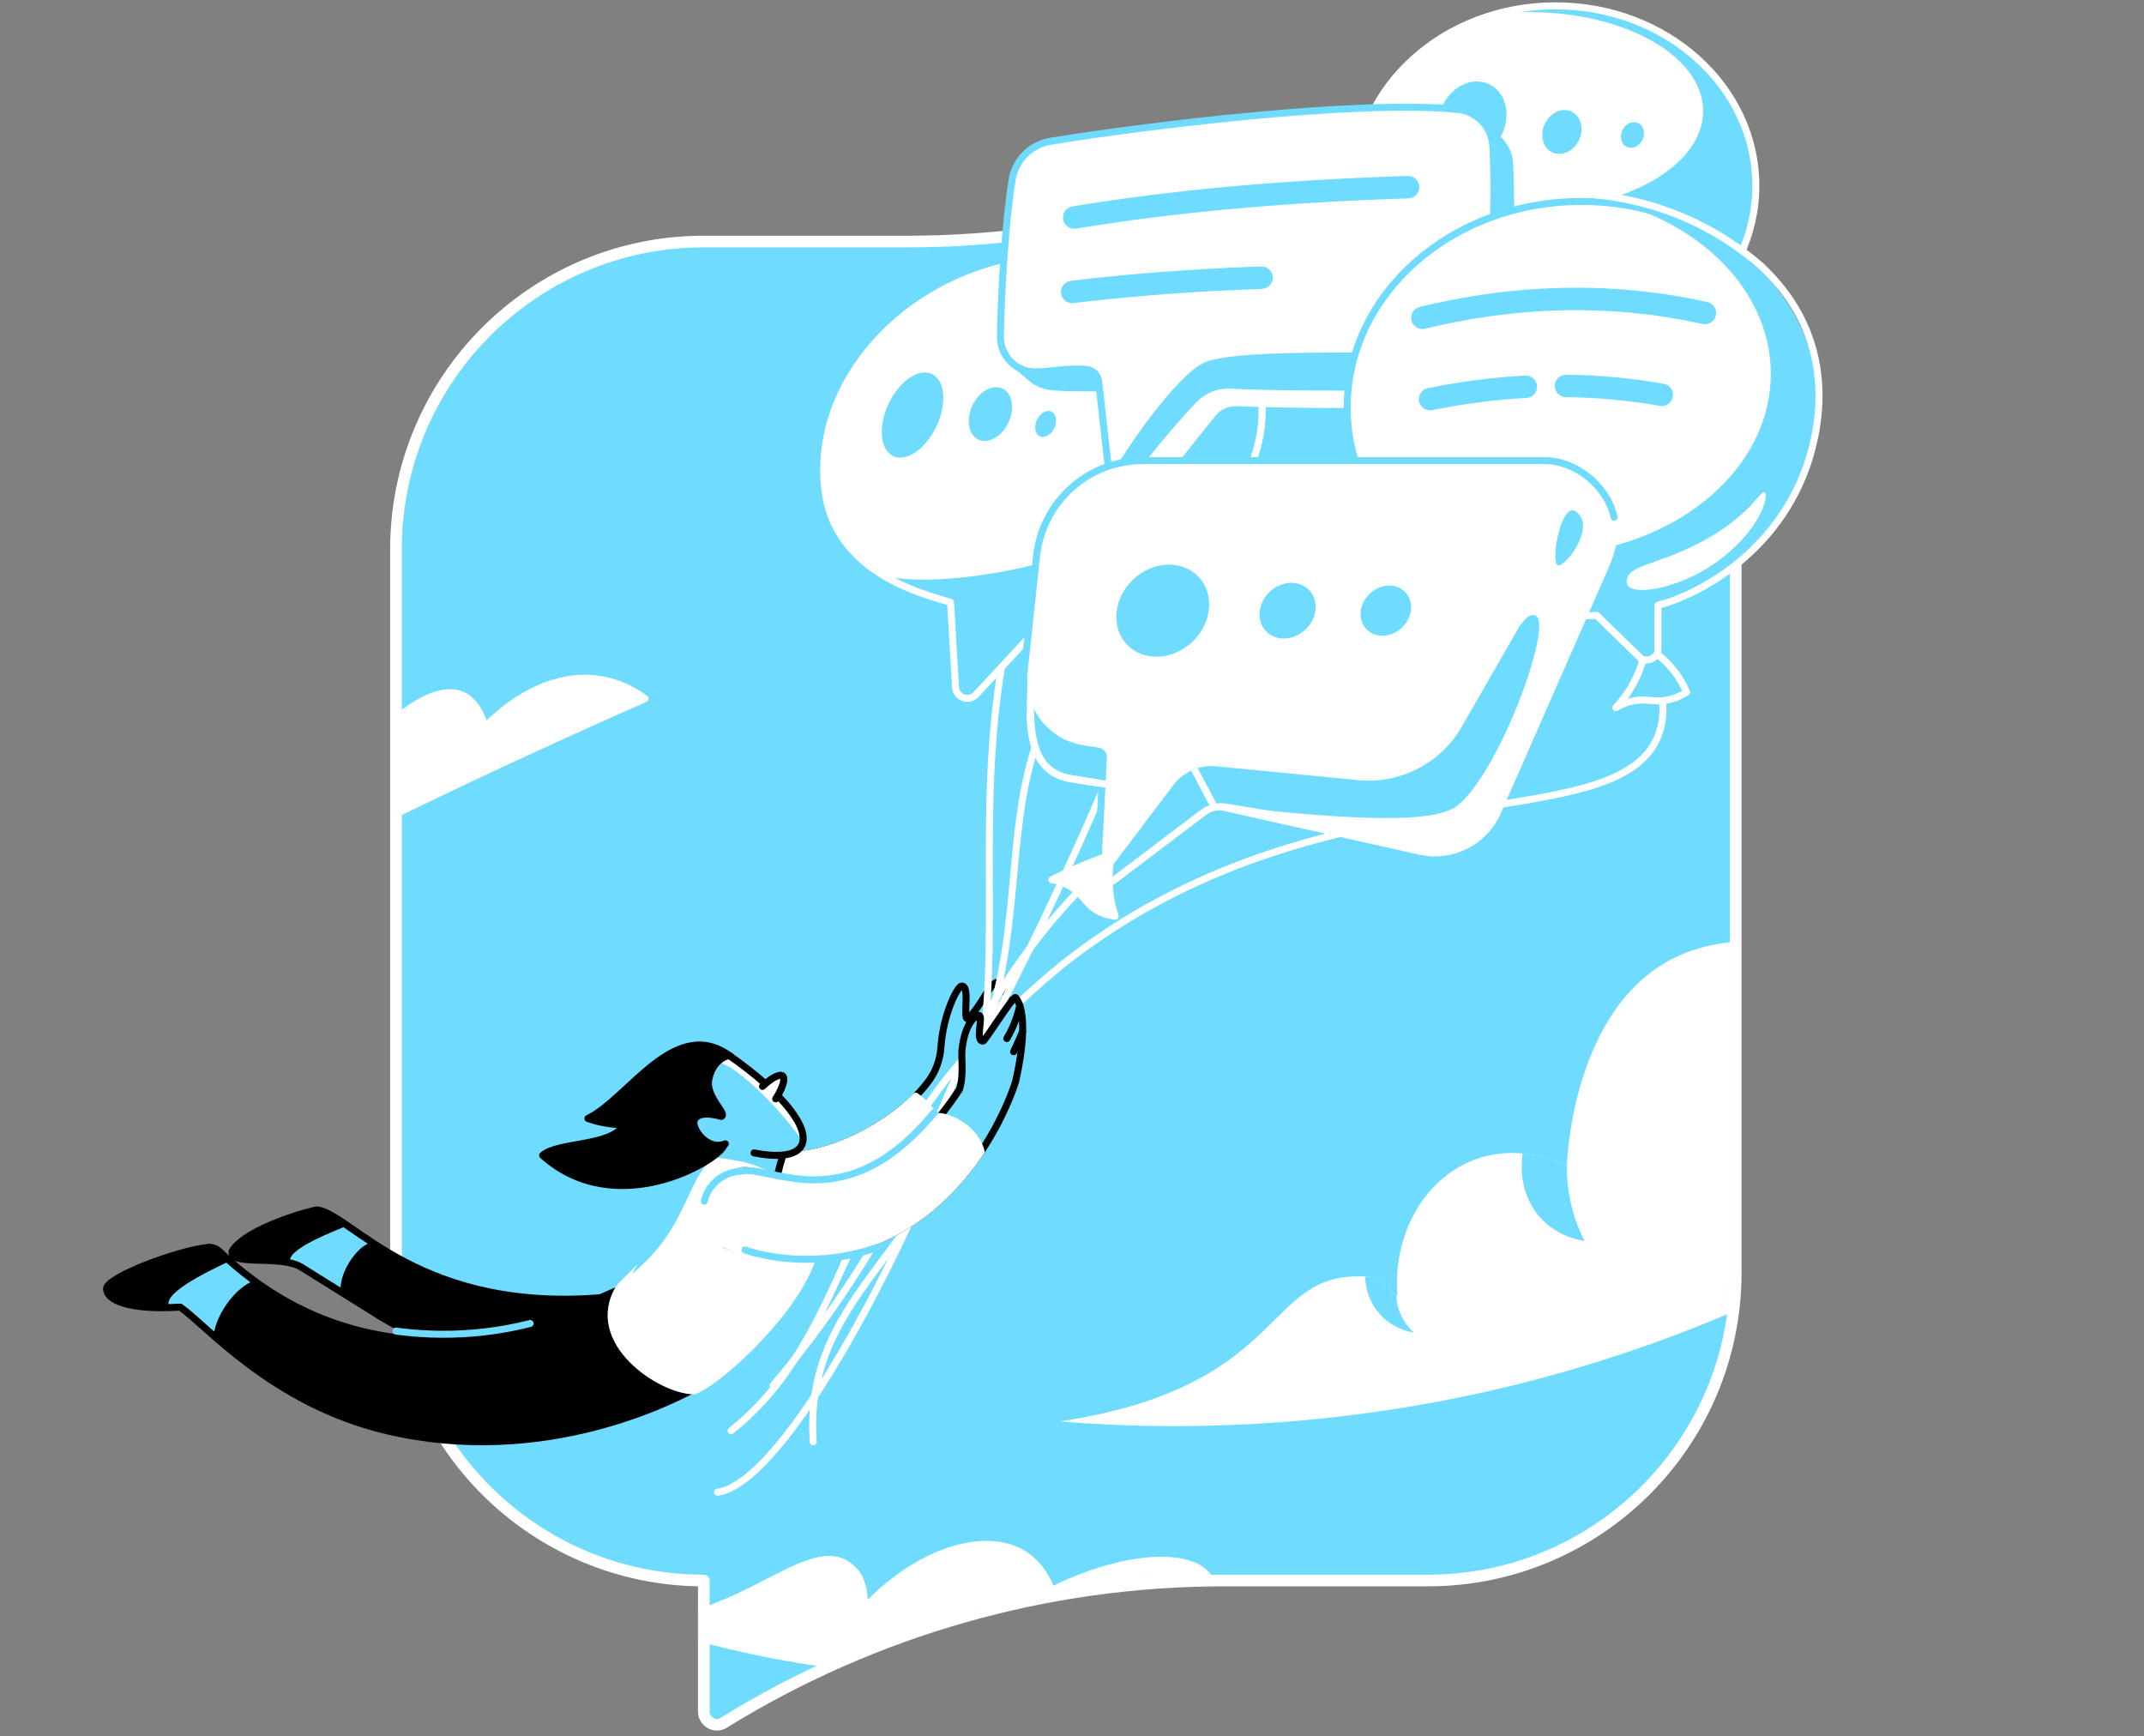 <svg width="368" height="298" viewBox="0 0 368 298" fill="none" xmlns="http://www.w3.org/2000/svg">
<rect x="0" y="0" width="368" height="298" fill="#808080" stroke="none"/>
<path d="M245.084 41.452V18.968C245.084 17.22 243.166 16.123 241.679 17.043C215.895 32.988 186.163 41.452 155.801 41.452H120.806C91.624 41.452 67.966 65.11 67.966 94.292V218.415C67.966 247.597 91.624 271.251 120.806 271.251V293.738C120.806 295.487 122.727 296.583 124.215 295.663C149.991 279.719 179.726 271.247 210.093 271.247H245.084C274.266 271.247 297.924 247.593 297.924 218.411V94.288C297.924 65.103 274.266 41.448 245.084 41.448" fill="#6EDBFF"/>
<path d="M245.084 41.452V18.968C245.084 17.22 243.166 16.123 241.679 17.043C215.895 32.988 186.163 41.452 155.801 41.452H120.806C91.624 41.452 67.966 65.11 67.966 94.292V218.415C67.966 247.597 91.624 271.251 120.806 271.251V293.738C120.806 295.487 122.727 296.583 124.215 295.663C149.991 279.719 179.726 271.247 210.093 271.247H245.084C274.266 271.247 297.924 247.593 297.924 218.411V94.288C297.924 65.103 274.266 41.448 245.084 41.448" stroke="white" stroke-width="2" stroke-linecap="round" stroke-linejoin="round"/>
<mask id="mask0_7488_3867" style="mask-type:luminance" maskUnits="userSpaceOnUse" x="15" y="16" width="283" height="280">
<path d="M245.084 41.452V18.968C245.084 17.22 243.166 16.123 241.679 17.043C215.895 32.988 186.163 41.452 155.801 41.452H120.806C91.624 41.452 67.966 65.11 67.966 94.292V206.454L15.856 202.95C15.856 215.848 12.229 227.337 19.907 236.513C20.791 237.571 82.081 254.39 83.043 255.373C92.636 265.173 106.01 271.254 120.809 271.254V293.742C120.809 295.49 122.731 296.587 124.218 295.667C149.995 279.722 179.73 271.251 210.096 271.251H245.088C274.269 271.251 297.927 247.597 297.927 218.415V94.292C297.927 65.106 274.269 41.452 245.088 41.452" fill="white"/>
</mask>
<g mask="url(#mask0_7488_3867)">
<path d="M131.875 196.717C136.081 201.155 152.543 194.831 159.396 185.531C160.641 183.839 161.367 181.801 161.505 179.704C161.878 174.092 164.311 169.322 165.023 169.234C166.648 169.03 165.125 175.171 166.14 174.814C168.4 172.784 170.124 168.155 171.368 168.624C172.623 169.097 173.501 172.023 172.197 175.407C170.688 179.898 169.179 184.393 167.67 188.884L154.616 202.72L127.243 208.826L131.875 196.72V196.717Z" fill="#6EDBFF" stroke="black" stroke-width="1.2" stroke-linecap="round" stroke-linejoin="round"/>
<path d="M157.168 188.126C149.487 195.948 135.675 200.725 131.875 196.717L127.87 207.187L128.843 208.466L154.616 202.717L162.012 194.877C161.543 192.902 159.336 189.613 157.168 188.126Z" fill="white" stroke="white" stroke-width="1.2" stroke-linecap="round" stroke-linejoin="round"/>
<path d="M132.7 237.786C142.095 226.642 148.313 216.687 152.254 209.654C162.96 190.551 164.374 179.637 176.011 163.777C182.652 154.728 189.467 148.368 194.127 144.448" stroke="white" stroke-width="1.2" stroke-linecap="round" stroke-linejoin="round"/>
<path d="M172.813 109.555C167.519 135.071 171.446 158.373 168.752 178.664C164.05 214.1 137.699 219.87 139.585 247.438" stroke="white" stroke-width="1.2" stroke-linecap="round" stroke-linejoin="round"/>
<path d="M180.823 120.459C171.446 138.995 176.504 156.395 168.752 178.661C156.118 214.96 134.494 254.577 123.157 256.103" stroke="white" stroke-width="1.2" stroke-linecap="round" stroke-linejoin="round"/>
<path d="M283.914 114.84C285.998 119.98 285.547 123.47 284.838 125.627C278.799 144.078 232.538 131.359 189.28 160.46C181.334 165.808 176.31 170.665 170.494 176.292C144.823 201.123 146.283 228.987 125.491 245.538" stroke="white" stroke-width="1.2" stroke-linecap="round" stroke-linejoin="round"/>
<path d="M195.121 121.499C190.454 133.086 185.215 145.104 179.332 157.463C175.842 164.789 172.309 171.857 168.752 178.664" stroke="white" stroke-width="1.2" stroke-linecap="round" stroke-linejoin="round"/>
<path d="M104.597 222.578C72.08 225.783 60.256 208.319 54.475 207.656C53.84 207.582 42.271 210.723 39.856 214.703C39.267 217.378 48.08 215.291 51.669 217.445C53.823 218.817 61.86 223.766 63.197 224.633C68.389 228.007 73.476 230.394 78.073 232.107C86.914 230.475 95.755 228.846 104.597 227.214V222.578Z" fill="#6EDBFF" stroke="black" stroke-width="1.2" stroke-linecap="round" stroke-linejoin="round"/>
<path d="M54.471 207.656C53.837 207.582 42.267 210.723 39.852 214.703C39.285 217.294 46.466 215.824 49.966 216.783C48.32 214.583 58.289 210.948 59.622 210.339C57.464 208.858 55.804 207.804 54.471 207.652V207.656Z" fill="black"/>
<path d="M78.073 232.106C86.914 230.474 95.755 228.846 104.597 227.213V222.578C83.273 224.679 71.636 218.411 63.979 213.303C61.98 213.07 58.035 218.14 58.508 221.704C59.202 222.141 62.558 224.217 63.193 224.629C68.386 228.003 73.472 230.39 78.069 232.103L78.073 232.106Z" fill="black"/>
<path d="M107.773 220.833C101.71 222.487 88.635 232.11 68.015 229.555C51.976 227.566 41.911 218.824 37.649 214.763C37.113 214.252 36.384 213.998 35.65 214.082C30.081 214.738 18.289 219.243 18.289 221.175C18.289 223.029 21.764 224.884 30.937 224.327C35.435 227.432 46.727 240.853 66.253 245.51C93.288 251.954 115.775 240.388 120.679 237.539C116.378 231.973 112.074 226.403 107.773 220.837V220.833Z" fill="#6EDBFF" stroke="black" stroke-width="1.2" stroke-linecap="round" stroke-linejoin="round"/>
<path d="M39.444 216.412C38.763 215.806 38.164 215.249 37.649 214.759C37.113 214.248 36.384 213.994 35.65 214.079C30.081 214.734 18.289 219.24 18.289 221.172C18.289 222.902 21.32 224.63 29.181 224.401C27.366 222.243 35.111 218.45 39.444 216.409V216.412Z" fill="black"/>
<path d="M68.012 229.555C57.168 228.212 49.057 223.777 43.621 219.793C40.642 220.816 37.142 225.265 36.655 229.216C42.736 234.529 52.427 242.214 66.249 245.51C93.284 251.954 115.772 240.388 120.675 237.539C116.375 231.973 112.07 226.403 107.769 220.837C101.706 222.49 88.631 232.114 68.012 229.558V229.555Z" fill="black"/>
<path d="M67.963 228.437C71.604 228.931 76.134 229.209 81.288 228.769C84.845 228.465 88.095 227.87 90.996 227.136" stroke="#6EDBFF" stroke-width="1.2" stroke-linecap="round" stroke-linejoin="round"/>
<path d="M106.317 220.942C100.613 230.249 113.445 238.702 119.152 238.702C124.232 236.869 144.622 217.931 139.239 208.547C137.187 207.271 135.911 206.478 133.856 205.202C131.942 204.708 134.861 196.84 135.368 195.134C132.016 195.839 124.493 190.075 124.493 193.787C124.493 195.017 126.735 196.413 123.436 198.881C117.841 202.241 118.99 212.446 106.314 220.945L106.317 220.942Z" fill="white" stroke="white" stroke-width="1.2" stroke-miterlimit="10"/>
<path d="M126.961 201.028C130.331 199.396 148.398 211.917 164.688 186.955C165.502 184.322 164.917 181.657 165.146 179.877C165.717 175.442 167.448 174.264 168.037 174.264C168.848 174.264 167.289 178.805 168.752 178.664C169.098 178.629 173.963 170.806 174.308 171.201C175.813 172.918 176.071 178.001 174.308 185.64C173.656 187.847 167.131 206.714 149.402 213.38C138.675 217.413 128.35 214.762 124.497 213.669" fill="#6EDBFF"/>
<path d="M126.961 201.028C130.331 199.396 148.398 211.917 164.688 186.955C165.502 184.322 164.917 181.657 165.146 179.877C165.717 175.442 167.448 174.264 168.037 174.264C168.848 174.264 167.289 178.805 168.752 178.664C169.098 178.629 173.963 170.806 174.308 171.201C175.813 172.918 176.071 178.001 174.308 185.64C173.656 187.847 167.131 206.714 149.402 213.38C138.675 217.413 128.35 214.762 124.497 213.669" stroke="black" stroke-width="1.2" stroke-linecap="round" stroke-linejoin="round"/>
<path d="M172.813 178.237C173.166 177.641 173.518 176.968 173.85 176.214C174.438 174.878 174.802 173.633 175.034 172.569" stroke="black" stroke-width="1.2" stroke-linecap="round" stroke-linejoin="round"/>
<path d="M135.372 195.13C132.02 195.835 123.157 189.247 123.157 192.959C123.157 194.189 124.285 196.836 123.157 198.715C123.901 198.733 124.969 198.959 125.794 199.078C128.924 199.537 131.487 200.686 133.433 201.856C133.92 199.332 135.069 196.145 135.372 195.13Z" fill="#6EDBFF"/>
<path d="M133.433 201.856C133.92 199.332 135.069 196.146 135.372 195.13C132.019 195.835 124.497 190.072 124.497 193.784" fill="#6EDBFF"/>
<path d="M133.433 201.856C133.92 199.332 135.069 196.146 135.372 195.13C132.019 195.835 124.497 190.072 124.497 193.784" stroke="black" stroke-width="1.2" stroke-linecap="round" stroke-linejoin="round"/>
<path d="M100.909 191.954C107.999 188.513 115.952 174.095 125.494 181.375C125.494 185.094 125.195 188.601 125.195 192.317L124.271 196.533C123.471 199.11 105.859 209.672 93.143 198.285C95.854 195.913 104.974 196.85 107.163 192.994C106.162 193.008 104.939 192.945 103.567 192.68C102.556 192.486 101.664 192.222 100.909 191.95V191.954Z" fill="black" stroke="black" stroke-width="1.2" stroke-linecap="round" stroke-linejoin="round"/>
<path d="M125.195 181.167C134.448 187.632 139.031 193.618 137.6 196.541C136.091 199.618 128.73 197.595 125.202 196.132C124.765 195.952 124.296 195.818 123.844 195.966C120.788 196.956 118.715 193.604 119.149 192.321C119.625 190.921 121.86 191.016 123.788 191.605C124.987 191.281 121.077 188.309 121.652 185.284C122.248 182.133 124.5 181.167 125.195 181.167Z" fill="#6EDBFF"/>
<path d="M130.666 186.638C132.302 185.108 133.839 184.276 134.314 184.657C134.801 185.048 134.279 186.811 132.961 188.877" stroke="black" stroke-width="1.2" stroke-miterlimit="10"/>
<path d="M125.195 181.167C124.81 181.167 123.95 181.463 123.157 182.26C126.552 182.743 135.108 191.619 137.783 196.001C138.478 192.924 133.909 187.259 125.191 181.167H125.195Z" fill="white"/>
<path d="M124.497 196.301C121.391 197.584 118.684 193.696 119.149 192.321C119.625 190.921 121.86 191.016 123.788 191.605C124.987 191.281 121.077 188.309 121.652 185.284C122.248 182.133 124.5 181.167 125.195 181.167C134.448 187.632 139.031 193.618 137.6 196.541C136.588 198.606 132.802 198.543 129.432 197.862" stroke="black" stroke-width="1.2" stroke-linecap="round" stroke-linejoin="round"/>
<path d="M130.877 186.448C132.513 184.918 133.842 184.276 134.314 184.66C134.801 185.052 134.462 186.518 133.144 188.584" fill="white"/>
<path d="M130.877 186.448C132.513 184.918 133.842 184.276 134.314 184.66C134.801 185.052 134.462 186.518 133.144 188.584" stroke="black" stroke-width="1.2" stroke-linecap="round" stroke-linejoin="round"/>
<path d="M168.4 197.626C167.677 194.418 164.081 191.947 161.286 191.602C145.969 210.232 130.102 199.505 126.964 201.028C124.017 201.236 121.543 203.326 120.883 206.14C120.182 209.125 121.676 212.281 124.5 213.669C127.349 214.646 137.582 217.826 149.406 213.38C158.378 210.007 164.476 203.51 168.4 197.626Z" fill="white" stroke="white" stroke-width="1.2" stroke-linecap="round" stroke-linejoin="round"/>
<path d="M160.309 190.942C144.992 209.573 132.312 199.731 126.964 201.028C124.017 201.236 121.543 203.326 120.883 206.139" stroke="#6EDBFF" stroke-width="1.2" stroke-linecap="round" stroke-linejoin="round"/>
<path d="M127.87 214.519C130.719 215.496 140.138 217.924 151.302 213.828" stroke="#6EDBFF" stroke-width="1.2" stroke-linecap="round" stroke-linejoin="round"/>
<path d="M173.98 180.49C174.178 180.074 174.375 179.651 174.573 179.217C174.911 178.477 175.228 177.744 175.528 177.025" stroke="black" stroke-width="1.2" stroke-linecap="round" stroke-linejoin="round"/>
<path d="M181.937 243.959C203.286 245.672 238.608 245.721 279.022 232.156C309.592 221.894 332.552 207.374 347.686 195.998C333.885 165.878 303.762 155.514 286.534 164.831C270.251 173.634 269.01 198.102 268.939 199.967C267.293 199.213 260.207 196.188 252.737 199.163C244.407 202.481 239 211.904 239.863 222.441C238.256 220.953 236.747 219.268 234.921 219.123C216.421 217.671 222.163 237.779 181.94 243.955L181.937 243.959Z" fill="white"/>
<path d="M107.9 278.023C118.049 281.513 130.698 284.862 145.451 286.607C169.514 289.451 189.897 286.927 204.191 283.924C205.468 282.098 210.473 274.638 207.971 270.45C205.284 265.949 194.215 265.684 180.826 272.121C179.339 268.713 177.372 267.059 176.028 266.22C169.496 262.141 158.311 265.177 148.937 274.536C148.828 271.871 148.031 270.218 147.058 269.171C139.585 261.123 127.87 278.291 107.9 278.023Z" fill="white"/>
<path d="M234.325 219.092C234.346 220.206 234.604 222.994 236.772 225.458C239.035 228.032 241.901 228.567 242.691 228.687C242.014 228.081 240.403 226.473 239.853 223.879C239.729 223.301 239.68 222.758 239.673 222.264C238.136 220.826 236.677 219.264 234.921 219.127C234.72 219.113 234.523 219.102 234.329 219.092H234.325Z" fill="#6EDBFF"/>
<path d="M268.929 199.971C267.949 199.523 265.083 198.289 261.367 197.965C260.771 201.938 261.723 205.865 264.163 208.727C266.895 211.935 270.589 212.764 271.975 213C270.878 210.818 269.623 207.649 269.133 203.676C268.971 202.343 268.918 201.106 268.929 199.971Z" fill="#6EDBFF"/>
<path d="M110.717 119.905C102.58 123.484 94.345 127.21 86.022 131.091C71.273 137.969 57.063 144.952 43.388 151.985C52.79 138.688 70.49 115.58 79.268 119.271C80.819 119.923 82.282 121.495 83.28 124.76C84.076 123.885 92.921 114.501 103.751 116.74C106.638 117.336 108.965 118.615 110.717 119.905Z" fill="white" stroke="white" stroke-width="1.2" stroke-linecap="round" stroke-linejoin="round"/>
</g>
<path d="M216.29 66.71C219.004 82.567 204.551 98.698 184.006 102.745C163.461 106.792 144.111 99.766 141.746 85.116C138.851 67.204 153.629 49.373 174.174 45.326C194.719 41.279 213.576 50.854 216.29 66.71Z" fill="white" stroke="white" stroke-width="1.2" stroke-linecap="round" stroke-linejoin="round"/>
<path d="M160.734 73.167C162.568 69.275 162.216 65.253 159.947 64.184C157.679 63.115 154.353 65.404 152.519 69.296C150.685 73.188 151.037 77.21 153.306 78.279C155.574 79.348 158.9 77.059 160.734 73.167Z" fill="#6EDBFF"/>
<path d="M173.097 72.519C174.236 70.101 173.774 67.488 172.064 66.682C170.354 65.876 168.043 67.183 166.904 69.601C165.765 72.019 166.227 74.633 167.937 75.439C169.648 76.245 171.958 74.938 173.097 72.519Z" fill="#6EDBFF"/>
<path d="M180.972 73.459C181.522 72.291 181.298 71.029 180.472 70.64C179.646 70.251 178.531 70.882 177.98 72.05C177.43 73.217 177.654 74.479 178.48 74.869C179.306 75.258 180.421 74.627 180.972 73.459Z" fill="#6EDBFF"/>
<path d="M216.29 66.71C214.605 56.861 204.956 48.129 193.944 44.896C199.267 48.76 205.006 55.394 206.092 61.733C208.806 77.589 194.353 93.72 173.808 97.767C166.024 99.301 156.4 100.376 149.885 98.398C153.062 100.7 158.991 102.206 163.147 103.362L164.286 122.698L182.575 102.992C183.051 102.911 183.527 102.84 184.006 102.745C204.551 98.698 219.005 82.567 216.29 66.71Z" fill="#6EDBFF"/>
<path d="M147.95 96.068C152.702 100.277 158.995 102.202 163.151 103.358L164.011 117.956C164.117 119.737 166.306 120.523 167.519 119.215L182.578 102.988C183.054 102.907 183.53 102.837 184.01 102.741C204.555 98.695 219.008 82.563 216.294 66.707C214.609 56.857 207.04 47.494 189.805 42.929" stroke="white" stroke-width="1.2" stroke-linecap="round" stroke-linejoin="round"/>
<path d="M266.99 62.741C285.982 62.741 301.378 48.92 301.378 31.87C301.378 14.821 285.982 1 266.99 1C247.998 1 232.601 14.821 232.601 31.87C232.601 48.92 247.998 62.741 266.99 62.741Z" fill="white"/>
<path d="M257.838 22.942C259.422 19.582 258.415 15.779 255.59 14.447C252.765 13.116 249.191 14.761 247.608 18.122C246.025 21.482 247.031 25.285 249.856 26.616C252.681 27.948 256.255 26.303 257.838 22.942Z" fill="#6EDBFF"/>
<path d="M266.99 1C263.433 1 259.999 1.486 256.77 2.385C258.614 2.181 260.518 2.072 262.467 2.072C278.962 2.072 292.333 9.676 292.333 19.053C292.333 28.43 278.962 36.034 262.467 36.034C248.874 36.034 237.41 30.869 233.796 23.801C233.024 26.375 232.605 29.075 232.605 31.867C232.605 48.915 248 62.737 266.993 62.737C285.987 62.737 301.382 48.915 301.382 31.867C301.382 14.819 285.98 1 266.99 1Z" fill="#6EDBFF"/>
<path d="M266.99 62.741C285.982 62.741 301.378 48.92 301.378 31.87C301.378 14.821 285.982 1 266.99 1C247.998 1 232.601 14.821 232.601 31.87C232.601 48.92 247.998 62.741 266.99 62.741Z" stroke="white" stroke-width="1.2" stroke-linecap="round" stroke-linejoin="round"/>
<path d="M259.738 28.158C259.664 26.445 258.952 24.894 257.835 23.737L257.814 23.72C257.532 23.431 257.225 23.17 256.894 22.934L253.682 20.188L250.968 21.517C233.109 20.473 199.214 24.682 183.819 27.189C180.428 27.742 177.756 30.39 177.206 33.784C176.053 40.895 175.366 52.412 175.207 59.941C175.207 60.058 175.214 60.174 175.218 60.291L171.978 62.275L176.448 65.977C177.393 66.791 178.715 67.313 180.026 67.5C183.054 67.933 187.7 67.595 191.821 67.944L192.974 77.226L192.435 76.344L190.855 81.555L194.3 84.466C195.128 85.32 196.63 85.394 197.49 84.318L208.122 71.004C209.116 69.759 210.639 69.065 212.229 69.121C226.228 69.615 240.878 69.537 250.605 68.568C254.211 68.208 257.13 65.487 257.718 61.912C258.864 54.95 259.689 47.152 259.858 38.639C259.932 34.997 259.879 31.5 259.731 28.162L259.738 28.158Z" fill="#6EDBFF"/>
<path d="M197.494 84.315L208.126 71C209.12 69.756 210.643 69.061 212.233 69.118C226.231 69.611 240.882 69.534 250.608 68.564C252.269 68.399 253.777 67.729 254.987 66.707C241.168 67.091 219.576 67.197 211.274 66.7C209.095 66.569 206.973 67.387 205.446 68.945C201.611 72.869 195.742 80.099 193.32 83.631L194.303 84.463C195.132 85.316 196.633 85.39 197.494 84.315Z" fill="white"/>
<path d="M177.209 33.784C176.057 40.895 175.369 52.412 175.211 59.942C175.211 60.058 175.218 60.174 175.221 60.291L171.982 62.275L176.451 65.977C177.396 66.791 178.718 67.313 180.03 67.5C183.058 67.933 187.704 67.595 191.825 67.944L192.978 77.226L192.438 76.344L190.859 81.555L194.303 84.467C195.132 85.32 196.633 85.394 197.494 84.319L208.126 71.004C209.12 69.759 210.643 69.065 212.233 69.121C226.231 69.615 240.882 69.537 250.608 68.568C254.214 68.208 257.133 65.487 257.722 61.912" stroke="white" stroke-width="1.2" stroke-linecap="round" stroke-linejoin="round"/>
<path d="M256.252 25.204C256.104 21.859 253.545 19.113 250.213 18.774C233.31 17.065 196.559 21.595 180.34 24.238C176.941 24.792 174.273 27.446 173.723 30.845C172.535 38.174 171.84 50.17 171.714 57.661C171.657 60.897 174.153 63.679 177.389 63.809C180.072 63.915 183.146 63.062 186.537 63.407C187.609 63.517 188.451 64.38 188.571 65.455L190.242 80.3C190.475 82.165 190.785 82.253 191.959 80.787C193.499 77.748 202.517 64.659 207.029 62.745C212.973 60.221 240.487 61.511 246.568 60.922C250.175 60.573 253.65 62.533 254.239 58.955C255.385 51.993 256.21 44.195 256.379 35.685C256.453 32.043 256.4 28.546 256.252 25.208V25.204Z" fill="white" stroke="#6EDBFF" stroke-width="1.2" stroke-linecap="round" stroke-linejoin="round"/>
<path d="M312.123 70.133C312.123 50.498 294.092 34.578 271.851 34.578C249.61 34.578 231.579 50.498 231.579 70.133C231.579 89.769 249.61 105.689 271.851 105.689C272.598 105.689 273.342 105.667 274.079 105.632L281.5 112.862C282.645 113.98 284.574 113.166 284.574 111.565V103.866C298.029 99.911 308.334 89.864 311.274 77.43C311.831 75.075 312.123 72.636 312.123 70.133Z" fill="#6EDBFF"/>
<path d="M311.605 69.939C311.605 71.811 311.439 73.651 311.122 75.446C308.115 92.363 291.487 105.304 271.421 105.304C249.226 105.304 231.234 89.473 231.234 69.939C231.234 50.406 249.226 34.574 271.421 34.574C293.616 34.574 311.609 50.406 311.609 69.939H311.605Z" fill="white" stroke="#6EDBFF" stroke-width="1.2" stroke-linecap="round" stroke-linejoin="round"/>
<path d="M279.159 35.258C293.69 39.901 303.941 51.087 303.941 64.155C303.941 81.382 286.135 95.349 264.17 95.349C253.375 95.349 243.589 91.969 236.423 86.494C243.17 97.404 256.28 104.804 271.351 104.804C293.316 104.804 311.122 89.085 311.122 69.693C311.122 52.659 297.384 38.466 279.159 35.262V35.258Z" fill="#6EDBFF"/>
<path d="M239.839 91.707C247.199 100.207 258.801 105.689 271.851 105.689C272.599 105.689 273.342 105.667 274.079 105.632L281.5 112.862C282.645 113.98 284.574 113.166 284.574 111.565V103.866C290.538 102.449 306.582 94.922 311.119 76.584C313.385 67.419 312.906 55.546 302.207 45.594" stroke="white" stroke-width="1.2" stroke-linecap="round" stroke-linejoin="round"/>
<path d="M275.57 85.609L269.588 80.455L268.601 81.551L268.083 83.85H192.847C187.76 83.85 183.491 87.685 182.949 92.744L179.688 123.061L177.329 112.894C175.711 126.424 177.685 132.456 183.692 133.612L192.199 134.973L193.288 141.124L188.726 149.303C188.726 149.303 190.337 152.179 191.272 150.991L208.235 138.152L243.741 146.091C249.216 147.315 254.793 144.494 257.049 139.355L273.237 102.484L275.627 97.041C275.627 97.041 279.212 89.236 275.574 85.616L275.57 85.609Z" fill="white" stroke="white" stroke-width="1.2" stroke-linecap="round" stroke-linejoin="round"/>
<path d="M180.661 114.019L179.688 123.058L177.632 112.891C175.436 127.087 177.685 132.452 183.692 133.609L192.199 134.969L193.637 132.523L188.723 118.841L180.657 114.019H180.661Z" fill="#6EDBFF" stroke="white" stroke-width="1.2" stroke-linecap="round" stroke-linejoin="round"/>
<path d="M260.884 107.399L201.445 124.574L193.464 137.645L193.288 141.117L188.726 149.296C188.726 149.296 190.337 152.173 191.272 150.985L208.235 138.146C226.154 140.046 245.705 142.083 250.316 138.146C257.602 131.924 266.257 107.885 263.764 105.777C263.271 105.361 262.312 105.308 260.888 107.399H260.884Z" fill="#6EDBFF"/>
<path d="M196.15 79.049H265.199C273.853 79.786 276.786 87.562 276.786 87.562C276.786 87.562 271.019 88.359 270.744 89.008L251.719 124.5C248.077 131.296 240.706 135.234 233.031 134.483L208.739 132.107C206.074 131.846 203.469 132.988 201.854 135.125L190.408 150.258C189.431 151.503 188.314 151.083 188.395 149.504L189.389 130.002C189.417 129.467 189.037 128.998 188.504 128.913L185.825 128.487C179.511 127.478 175.094 121.701 175.778 115.341L177.921 95.424C178.923 86.11 186.784 79.049 196.15 79.049Z" fill="white"/>
<path d="M261.272 107.878L251.719 124.5C248.077 131.296 240.706 135.234 233.031 134.483L208.721 132.107C206.07 131.846 203.472 132.985 201.865 135.111L190.408 150.258C189.431 151.503 188.314 151.083 188.395 149.504L189.389 130.002C189.417 129.467 189.037 128.998 188.504 128.913L185.825 128.487C179.511 127.478 175.094 121.701 175.778 115.341L177.921 95.424C178.923 86.11 186.784 79.049 196.15 79.049H265.199C270.099 79.049 275.729 83.015 277.047 88.764" stroke="#6EDBFF" stroke-width="1.2" stroke-linecap="round" stroke-linejoin="round"/>
<path d="M267.378 97.013C266.183 96.537 267.674 87.805 269.803 87.569C270.635 87.477 271.326 88.711 271.361 88.782C273.004 91.803 268.446 97.436 267.378 97.013Z" fill="#6EDBFF"/>
<path d="M204.64 110.168C208.038 106.959 208.524 101.957 205.726 98.994C202.928 96.032 197.906 96.231 194.509 99.439C191.112 102.647 190.626 107.649 193.423 110.612C196.221 113.575 201.243 113.376 204.64 110.168Z" fill="#6EDBFF"/>
<path d="M224.063 108.045C226.117 106.106 226.411 103.082 224.72 101.291C223.029 99.501 219.993 99.621 217.939 101.561C215.885 103.5 215.591 106.524 217.282 108.315C218.973 110.106 222.009 109.985 224.063 108.045Z" fill="#6EDBFF"/>
<path d="M240.626 107.721C242.474 105.976 242.739 103.253 241.216 101.641C239.694 100.029 236.961 100.137 235.112 101.883C233.264 103.628 232.999 106.351 234.522 107.963C236.044 109.575 238.777 109.467 240.626 107.721Z" fill="#6EDBFF"/>
<path d="M189.636 147.339C189.636 147.339 188.723 151.876 191.268 150.984L206.486 139.467C207.6 138.625 209.014 138.276 210.392 138.505L241.682 143.708" stroke="white" stroke-width="1.2" stroke-linecap="round" stroke-linejoin="round"/>
<path d="M270.744 33.252C274.682 33.376 280.664 34.028 287.412 36.651C294.293 39.326 299.214 42.986 302.214 45.591" stroke="white" stroke-width="1.2" stroke-linecap="round" stroke-linejoin="round"/>
<path d="M271.028 24.034C271.939 22.102 271.36 19.916 269.737 19.151C268.113 18.386 266.058 19.331 265.148 21.263C264.238 23.195 264.816 25.382 266.44 26.147C268.064 26.912 270.118 25.966 271.028 24.034Z" fill="#6EDBFF"/>
<path d="M281.927 23.975C282.46 22.843 282.121 21.561 281.168 21.112C280.215 20.663 279.01 21.217 278.476 22.349C277.943 23.482 278.283 24.764 279.235 25.213C280.188 25.662 281.393 25.108 281.927 23.975Z" fill="#6EDBFF"/>
<path d="M282.346 111.837C282.053 113.257 281.489 115.207 280.34 117.318C279.356 119.127 278.242 120.498 277.333 121.464C278.013 121.059 279.113 120.505 280.541 120.262C282.691 119.892 283.784 120.523 285.889 120.195C286.756 120.057 288.025 119.726 289.498 118.792C288.934 117.674 287.93 116.021 286.224 114.449C284.803 113.137 283.386 112.33 282.346 111.844V111.837Z" fill="#6EDBFF"/>
<path d="M284.433 112.267C285.092 112.774 285.815 113.409 286.53 114.192C288.035 115.838 288.945 117.512 289.498 118.785C288.025 119.719 286.759 120.054 285.889 120.188C283.784 120.516 282.691 119.885 280.541 120.255C279.113 120.502 278.013 121.052 277.333 121.457C278.246 120.491 279.356 119.123 280.34 117.311C281.151 115.82 281.672 114.407 282.011 113.205C282.229 113.257 282.575 113.303 282.98 113.222C283.826 113.053 284.302 112.436 284.433 112.26V112.267Z" stroke="white" stroke-width="1.2" stroke-linecap="round" stroke-linejoin="round"/>
<path d="M279.205 99.872C279.205 96.865 284.151 97.2 292.171 92.92C300.518 88.468 302.165 84.026 302.866 84.499C303.705 85.062 302.112 91.249 294.243 96.731C287.708 101.282 279.205 102.541 279.205 99.872Z" fill="white"/>
<path d="M180.541 150.985C181.538 150.48 182.578 149.983 183.657 149.497C186.128 148.379 188.511 147.452 190.775 146.677C190.461 148.26 190.207 150.47 190.5 153.068C190.683 154.704 191.039 156.11 191.413 157.249C190.729 157.178 189.611 156.985 188.448 156.336C186.347 155.166 186.001 153.579 183.886 152.233C183.227 151.813 182.145 151.256 180.541 150.985Z" fill="white" stroke="white" stroke-width="1.2" stroke-linecap="round" stroke-linejoin="round"/>
<path d="M208.387 138.438L203.952 130.027" stroke="white" stroke-width="1.2" stroke-linecap="round" stroke-linejoin="round"/>
<path d="M180.661 114.019L179.688 123.058L177.329 112.891C175.88 127.394 177.685 132.452 183.692 133.609L192.199 134.969L193.637 132.523L188.723 118.841L180.657 114.019H180.661Z" stroke="white" stroke-width="1.2" stroke-linecap="round" stroke-linejoin="round"/>
<path d="M244.139 56.462C243.272 56.462 242.483 55.874 242.271 54.992C242.021 53.959 242.652 52.916 243.688 52.666C250.703 50.96 257.793 49.902 264.769 49.532C274.407 49.017 283.922 49.793 293.048 51.837C294.085 52.07 294.741 53.099 294.508 54.139C294.275 55.176 293.242 55.828 292.206 55.599C283.421 53.632 274.259 52.888 264.974 53.381C258.237 53.741 251.384 54.76 244.601 56.413C244.45 56.452 244.295 56.469 244.143 56.469L244.139 56.462Z" fill="#6EDBFF"/>
<path d="M285.226 69.682C285.117 69.682 285.004 69.671 284.891 69.654C279.635 68.726 274.213 68.226 268.774 68.162C267.709 68.148 266.859 67.278 266.87 66.213C266.884 65.148 267.751 64.306 268.819 64.309C274.467 64.376 280.1 64.898 285.557 65.86C286.604 66.044 287.306 67.045 287.119 68.092C286.953 69.026 286.142 69.685 285.226 69.685V69.682Z" fill="#6EDBFF"/>
<path d="M245.461 70.426C244.566 70.426 243.762 69.798 243.575 68.885C243.364 67.842 244.034 66.826 245.077 66.611C250.643 65.476 256.266 64.75 261.794 64.454C262.851 64.397 263.764 65.212 263.821 66.273C263.877 67.334 263.063 68.244 262.002 68.3C256.664 68.585 251.232 69.287 245.853 70.383C245.722 70.412 245.592 70.422 245.465 70.422L245.461 70.426Z" fill="#6EDBFF"/>
<path d="M184.369 39.26C183.446 39.26 182.628 38.59 182.473 37.649C182.3 36.598 183.009 35.608 184.056 35.431C192.766 33.983 202.2 32.805 212.095 31.927C221.317 31.11 231.251 30.524 241.622 30.193C242.669 30.151 243.575 30.993 243.611 32.058C243.646 33.122 242.81 34.011 241.746 34.046C231.449 34.377 221.585 34.956 212.437 35.77C202.641 36.637 193.306 37.804 184.69 39.235C184.584 39.253 184.479 39.26 184.373 39.26H184.369Z" fill="#6EDBFF"/>
<path d="M184.027 52.028C183.068 52.028 182.236 51.313 182.117 50.336C181.986 49.279 182.741 48.32 183.795 48.193C192.576 47.121 202.083 46.353 212.056 45.905C213.523 45.838 214.996 45.782 216.477 45.729C217.531 45.69 218.433 46.522 218.469 47.586C218.508 48.651 217.676 49.543 216.611 49.578C215.141 49.631 213.678 49.687 212.226 49.754C202.348 50.199 192.939 50.96 184.256 52.018C184.179 52.028 184.098 52.032 184.02 52.032L184.027 52.028Z" fill="#6EDBFF"/>
</svg>


